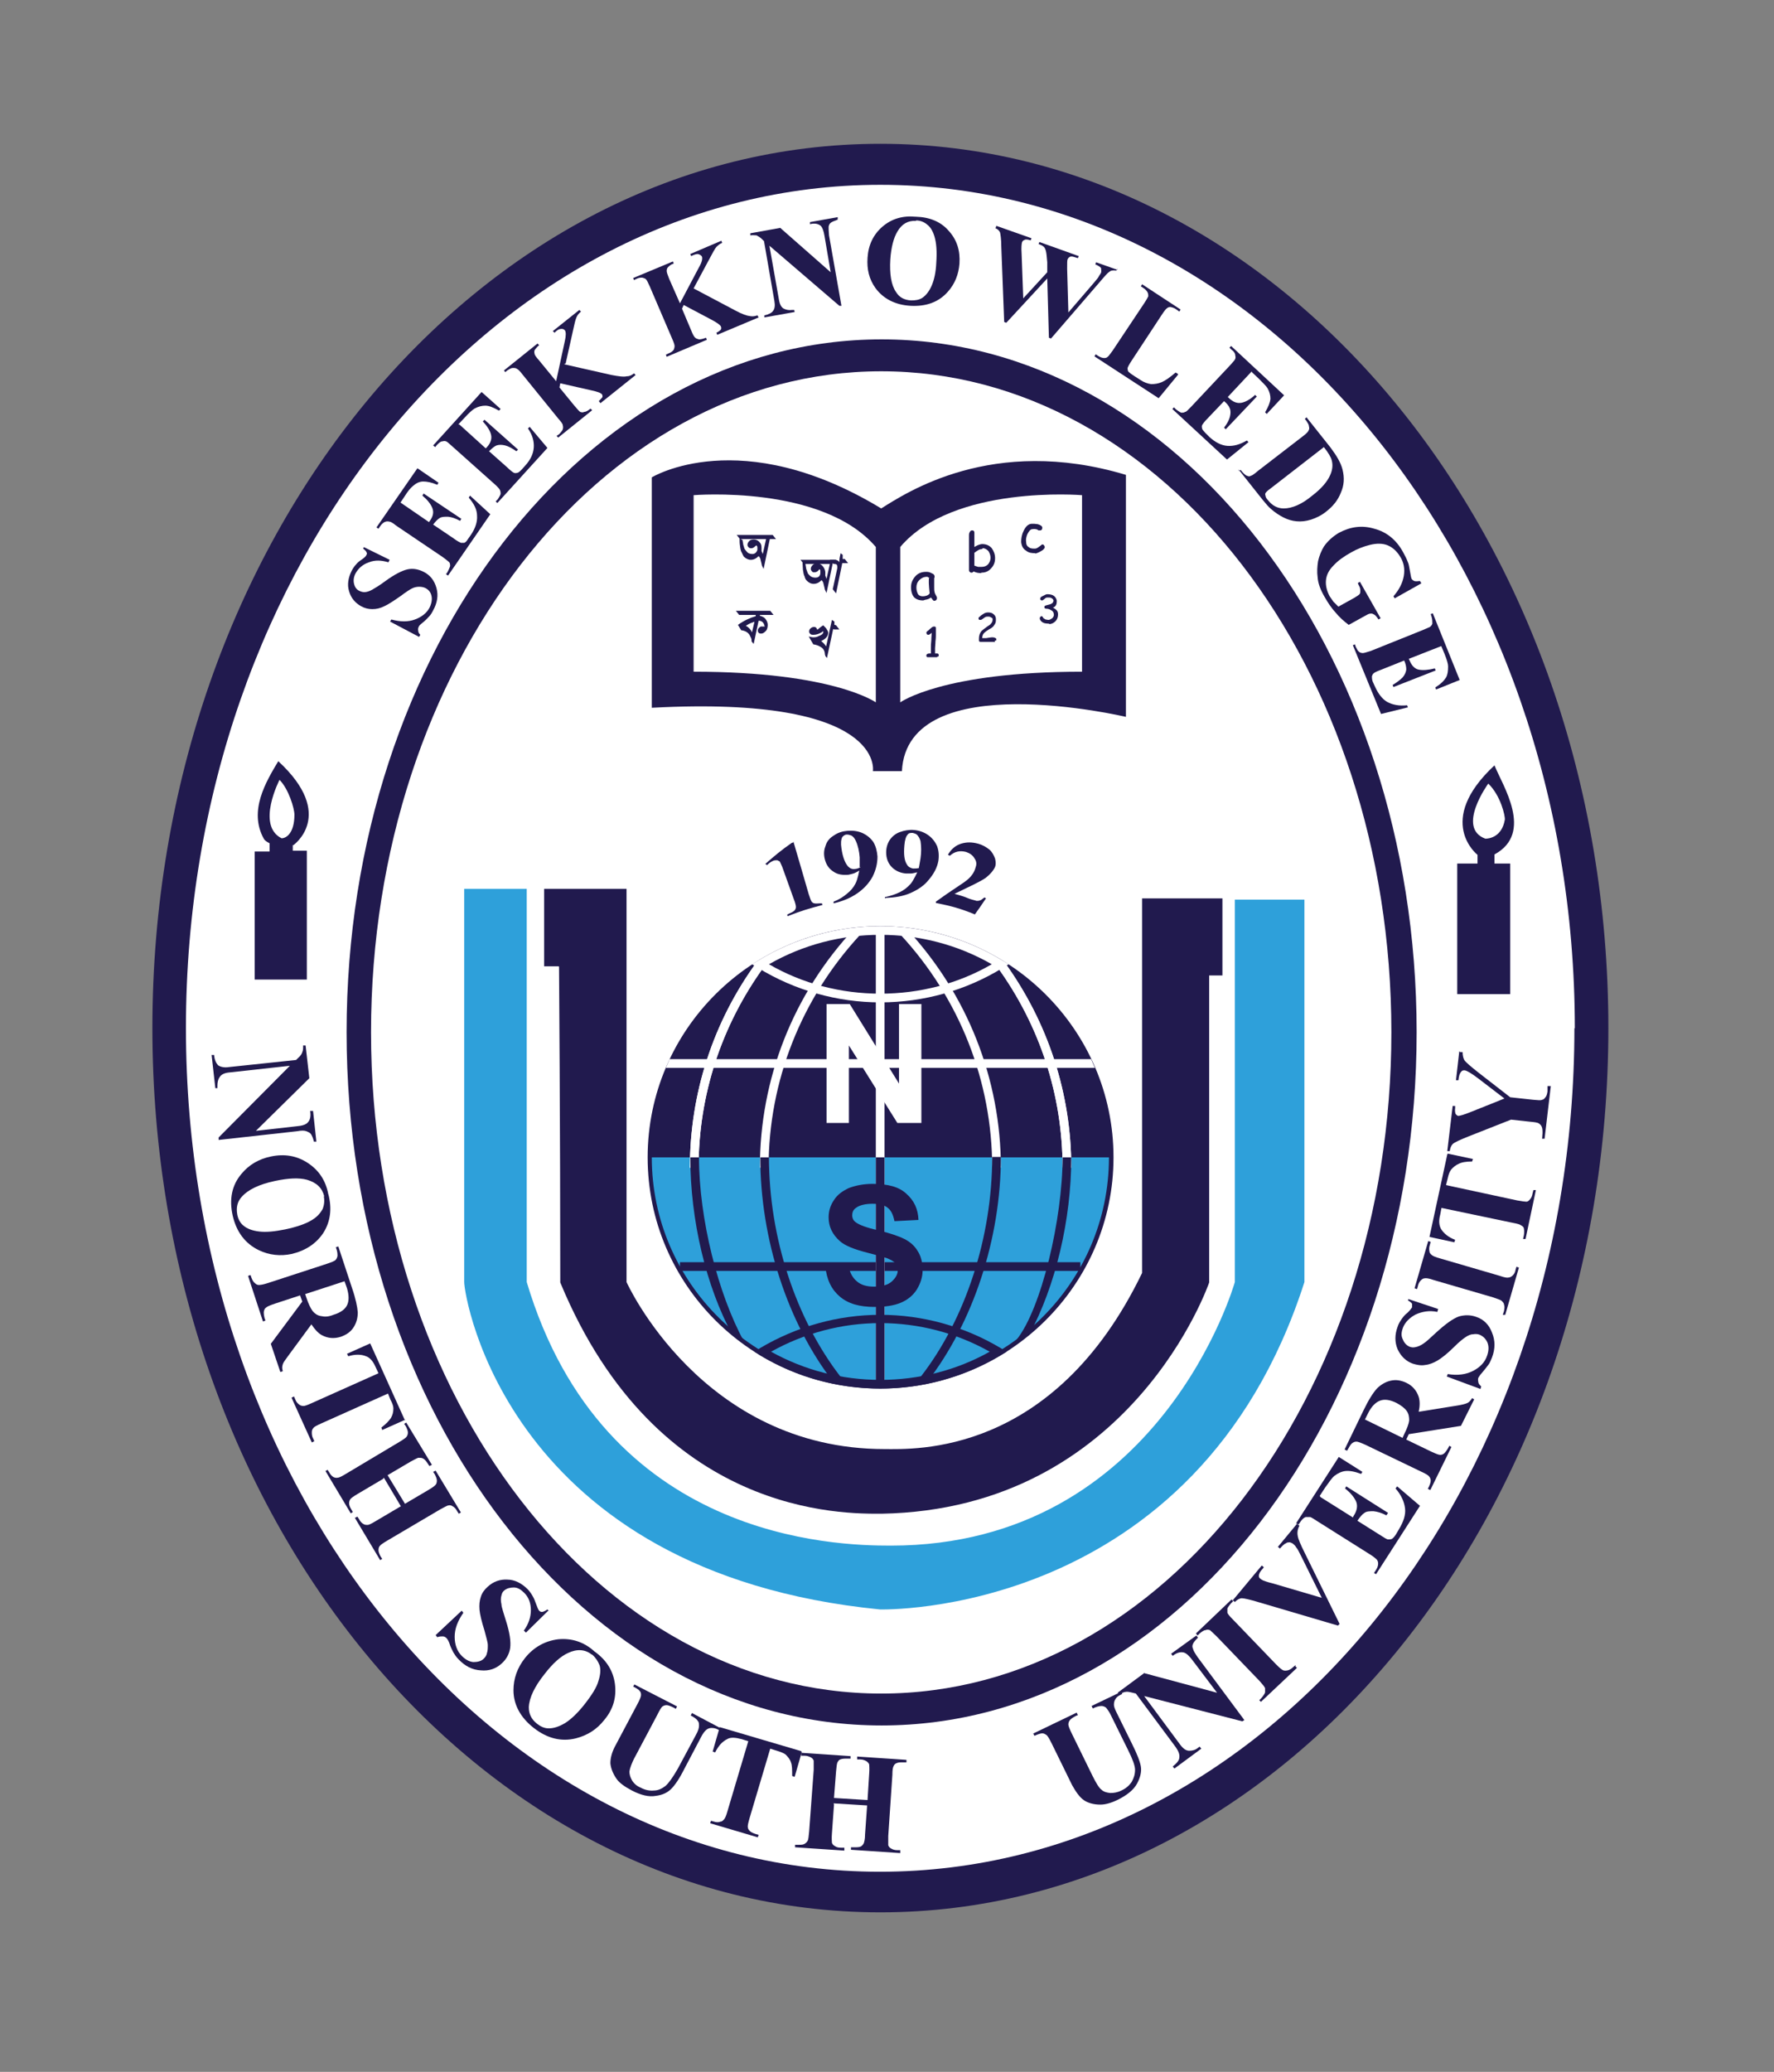<svg xmlns="http://www.w3.org/2000/svg" id="Layer_1" viewBox="0 0 42.84 50"><rect x="0" y="0" width="42.84" height="50" fill="#808080" stroke="none"/><defs><style>.cls-1{fill:#211a4e;}.cls-1,.cls-2,.cls-3{stroke-width:0px;}.cls-2{fill:#2ea0da;}.cls-3{fill:#fff;}</style></defs><path class="cls-1" d="m38.84,24.81c0,11.79-7.87,21.34-17.58,21.34S3.68,36.61,3.68,24.81,11.55,3.47,21.26,3.47s17.58,9.55,17.58,21.34"></path><path class="cls-3" d="m38.02,24.81c0,11.25-7.5,20.36-16.77,20.36S4.49,36.06,4.49,24.81,12,4.46,21.26,4.46s16.77,9.12,16.77,20.36"></path><path class="cls-1" d="m34.21,24.91c0,9.24-5.78,16.73-12.92,16.73s-12.92-7.49-12.92-16.73,5.79-16.72,12.92-16.72,12.92,7.49,12.92,16.72"></path><path class="cls-1" d="m8.78,13.2l.63.31-.03.06c-.17-.05-.32-.06-.47,0-.15.05-.25.14-.32.26-.05.09-.06.18-.04.26.02.08.06.14.13.17.04.02.08.03.12.03.05,0,.12-.02.19-.06.05-.03.16-.09.32-.21.22-.16.4-.25.53-.28.14-.03.27,0,.39.06.16.08.26.21.31.39.05.18.02.36-.08.54-.03.06-.06.11-.1.15-.04.04-.09.1-.17.16-.04.03-.07.06-.08.09-.01.02-.02.05-.01.09,0,.04.02.07.05.1l-.03.05-.7-.37.03-.05c.22.06.41.06.57,0,.16-.06.28-.15.35-.28.05-.1.07-.2.05-.29-.02-.09-.07-.15-.15-.19-.04-.02-.09-.03-.15-.03-.05,0-.11.01-.17.04-.06.03-.15.09-.27.18-.17.12-.31.21-.4.25-.1.05-.19.07-.29.07-.09,0-.18-.02-.27-.07-.14-.08-.24-.19-.29-.36-.05-.16-.02-.33.06-.49.03-.06.07-.12.11-.16.03-.04.08-.08.14-.12.06-.04.1-.08.11-.11.01-.02.02-.04,0-.06,0-.02-.03-.05-.08-.09l.02-.04Z"></path><path class="cls-1" d="m9.66,12.12l.7.48.02-.03c.08-.11.1-.21.06-.31-.04-.1-.12-.2-.24-.3l.03-.05.91.61-.03.05c-.11-.06-.2-.09-.29-.1-.09,0-.15,0-.2.03-.05.03-.1.08-.16.16l.49.33c.09.07.16.1.18.11.03,0,.05,0,.08,0,.03-.01.06-.04.09-.09l.07-.1c.11-.16.16-.32.15-.46,0-.15-.07-.29-.2-.44l.03-.05.49.45-1.02,1.48-.05-.03.04-.06s.05-.1.06-.14c0-.03,0-.06-.02-.09-.02-.02-.07-.06-.15-.12l-1.14-.77c-.07-.06-.13-.09-.15-.09-.04-.01-.07-.01-.1,0-.04.01-.09.05-.13.11l-.04.06-.05-.03.99-1.43.51.35-.03.05c-.14-.06-.25-.08-.34-.08-.09,0-.17.04-.25.11-.05.04-.12.12-.2.25l-.12.18Z"></path><path class="cls-1" d="m11.1,10.25l.63.57.03-.03c.09-.1.12-.2.1-.29-.02-.1-.09-.21-.2-.33l.04-.04.81.72-.04.04c-.1-.07-.19-.12-.27-.14-.08-.02-.15-.02-.21,0-.05.02-.11.07-.18.14l.44.39c.08.08.14.12.16.13.03.01.05.01.08,0,.03,0,.07-.04.11-.08l.08-.09c.13-.14.2-.29.21-.44.01-.15-.03-.3-.14-.46l.04-.04.43.51-1.21,1.33-.04-.04.05-.05s.06-.09.07-.13c0-.03,0-.06-.02-.1-.01-.02-.05-.07-.13-.14l-1.02-.91c-.07-.06-.11-.1-.13-.11-.03-.02-.07-.02-.1-.01-.05,0-.09.04-.14.09l-.04.05-.05-.04,1.17-1.29.46.41-.04.04c-.14-.08-.24-.12-.33-.12-.08,0-.17.02-.26.07-.05.03-.13.1-.24.22l-.15.16Z"></path><path class="cls-1" d="m13.62,8.79l1.15.26c.16.03.29.05.37.03.07,0,.12-.03.17-.07l.04.04-.85.68-.04-.05s.08-.08.09-.1c0-.03,0-.04-.01-.06-.03-.04-.12-.07-.26-.1l-.75-.17-.02.1.36.44c.07.08.11.13.14.15.03.01.06.02.1,0,.04,0,.09-.03.15-.08l.04.04-.82.66-.04-.04.06-.04s.08-.08.09-.12c.01-.03.01-.06,0-.1,0-.03-.04-.08-.11-.16l-.86-1.06c-.06-.08-.11-.13-.14-.14-.02-.02-.06-.02-.1-.02-.04,0-.08.03-.13.06l-.05.04-.03-.04.81-.65.04.04c-.05.04-.09.09-.11.12-.01.03-.01.06,0,.09,0,.03.04.08.11.16l.41.5.21-.97c.03-.13.03-.22,0-.26-.03-.03-.06-.04-.11-.03-.03,0-.08.03-.14.09l-.04-.04.64-.51.04.04c-.06.05-.09.09-.11.14-.02.04-.05.16-.09.35l-.17.76Z"></path><path class="cls-1" d="m16.73,6.95l1.04.55c.15.08.26.12.35.13.06.01.12,0,.17-.02l.03.05-1,.42-.02-.05c.06-.03.1-.06.11-.08.01-.02.01-.04,0-.07-.02-.04-.09-.09-.22-.16l-.68-.36-.04.09.22.52c.04.1.07.16.1.18.02.02.05.03.09.04.04,0,.09-.01.17-.04l.02.05-.97.41-.02-.05.06-.03c.06-.02.1-.05.13-.09.01-.02.02-.06.02-.09,0-.03-.02-.09-.06-.18l-.54-1.26c-.04-.09-.07-.15-.09-.17-.02-.02-.05-.03-.09-.04-.04,0-.08,0-.14.03l-.06.03-.02-.05.96-.4.02.05c-.07.02-.11.06-.14.09-.02.02-.03.05-.03.09,0,.03.02.09.06.19l.26.59.46-.87c.07-.12.09-.21.07-.26-.02-.03-.05-.05-.1-.06-.03,0-.08.01-.16.05l-.02-.05.75-.32.02.05c-.07.03-.11.07-.14.1-.03.03-.09.14-.18.31l-.37.69Z"></path><path class="cls-1" d="m18.82,5.48l1.24,1.09-.15-.88c-.02-.12-.05-.2-.09-.24-.06-.05-.15-.07-.26-.04v-.05s.67-.12.67-.12v.06c-.08.03-.13.05-.16.07-.03.02-.05.05-.06.1,0,.04,0,.11.01.21l.3,1.7h-.05s-1.69-1.45-1.69-1.45l.23,1.3c.02.12.06.19.12.22.06.03.13.04.2.03h.05s.01.05.01.05l-.73.13v-.05c.1-.02.18-.06.21-.11.04-.05.05-.13.03-.24l-.25-1.44-.05-.05c-.05-.05-.1-.07-.13-.09-.04,0-.09-.01-.15,0v-.05s.72-.13.72-.13Z"></path><path class="cls-1" d="m22.12,5.23c.33.01.6.12.79.34.2.22.28.48.26.79-.02.26-.11.49-.28.68-.22.25-.52.36-.9.34-.37-.02-.66-.17-.85-.43-.15-.21-.21-.45-.19-.73.02-.31.14-.56.36-.75.22-.19.49-.27.8-.24m.01.1c-.19-.01-.34.07-.45.26-.09.15-.15.38-.17.67-.02.35.02.62.14.79.08.13.2.19.36.2.1,0,.19-.01.27-.06.09-.06.17-.16.23-.3.06-.14.1-.32.11-.55.02-.28,0-.48-.04-.62-.04-.14-.1-.24-.18-.3-.07-.06-.16-.1-.27-.1"></path><path class="cls-1" d="m26.98,6.48l-.02.05s-.07-.01-.11,0c-.03,0-.06.03-.1.06,0,0-.07.07-.17.19l-1.2,1.39-.05-.02-.04-1.43-.99,1.07-.05-.02-.07-1.82c0-.18-.02-.3-.03-.34-.02-.04-.05-.08-.11-.1l.02-.06.85.3-.02.05c-.07-.02-.12-.03-.15-.01-.03.01-.05.03-.06.06-.01.04-.02.12-.01.26l.04,1.09.58-.63v-.24c-.01-.13-.02-.22-.03-.26-.01-.05-.03-.09-.05-.11-.03-.03-.07-.05-.13-.07l.02-.05.95.34-.02.05c-.07-.02-.12-.04-.15-.04-.02,0-.04,0-.06.02-.02.01-.03.03-.04.05-.01.02-.01.1-.01.23l.03,1.05.62-.72c.06-.07.11-.13.12-.16.02-.03.04-.06.05-.08.01-.04,0-.07,0-.11-.02-.03-.07-.06-.14-.09l.02-.05.51.18Z"></path><path class="cls-1" d="m28.45,9.04l-.47.57-1.55-1.01.03-.05.06.04c.05.03.1.05.14.05.03,0,.06,0,.09-.03.02-.01.06-.07.12-.15l.76-1.14c.06-.09.09-.15.1-.17,0-.03,0-.06-.02-.1-.02-.03-.05-.07-.1-.1l-.06-.04.03-.05.93.61-.03.05-.07-.05c-.05-.04-.1-.05-.14-.06-.03,0-.06,0-.09.03-.02.01-.06.06-.12.15l-.73,1.11c-.06.09-.09.15-.1.18,0,.03,0,.06.02.09.02.02.07.06.15.11l.14.09c.09.06.18.09.26.1.08,0,.17-.01.26-.05.09-.04.2-.12.33-.23l.05.03Z"></path><path class="cls-1" d="m30.23,8.96l-.58.62.03.03c.1.09.19.13.3.11.1-.02.21-.08.33-.19l.04.04-.75.79-.04-.04c.07-.09.12-.18.14-.26.02-.08.02-.15,0-.2-.02-.06-.07-.12-.14-.18l-.4.42c-.08.08-.12.14-.13.16-.01.02-.01.05,0,.08,0,.03.04.06.08.11l.09.09c.14.13.29.21.44.22.15.01.3-.03.47-.13l.04.04-.52.42-1.32-1.22.04-.04.05.05s.09.07.13.08c.03,0,.06,0,.09-.02.03,0,.07-.05.15-.13l.94-1c.06-.07.1-.11.11-.13.02-.03.02-.07.01-.1,0-.05-.03-.1-.09-.14l-.05-.05.04-.04,1.28,1.19-.42.45-.04-.04c.08-.13.12-.24.13-.32,0-.09-.02-.17-.07-.26-.03-.05-.11-.13-.22-.24l-.16-.15Z"></path><path class="cls-1" d="m29.92,11.37l.04-.03.04.05s.07.08.11.09c.04.02.07.02.1,0,.02,0,.08-.04.16-.11l1.09-.84c.08-.06.13-.11.14-.14.02-.03.02-.06.01-.1,0-.04-.03-.08-.06-.13l-.04-.05.04-.04.58.73c.15.2.25.37.29.53.05.2.04.38-.04.56-.07.18-.19.33-.36.46-.11.09-.24.15-.36.19-.13.04-.24.05-.35.04-.11-.01-.21-.04-.31-.09-.1-.05-.21-.12-.31-.21-.05-.04-.11-.11-.2-.22l-.58-.73Zm2.05-.58l-1.29,1c-.07.05-.11.09-.12.11-.01.02-.01.04,0,.06,0,.03.02.07.06.11.1.13.23.2.38.2.2,0,.44-.1.69-.31.21-.16.36-.33.43-.49.06-.13.07-.25.04-.36-.02-.08-.08-.18-.19-.32"></path><path class="cls-1" d="m34.32,14.08l-.64.36-.03-.05c.14-.16.22-.32.25-.49.03-.17,0-.33-.09-.47-.08-.13-.18-.22-.3-.27-.12-.05-.27-.05-.43-.01-.16.04-.31.1-.45.18-.18.1-.32.2-.43.32-.11.11-.17.23-.18.36-.01.12.02.25.09.38.03.04.06.09.09.13.04.04.08.08.12.12l.38-.21c.07-.04.11-.07.13-.09.02-.02.02-.05.02-.09s-.01-.08-.04-.13l-.02-.05.05-.03.5.88-.05.03c-.04-.06-.08-.11-.11-.12-.03-.02-.06-.03-.1-.02-.02,0-.06.02-.13.06l-.38.21c-.12-.09-.22-.18-.32-.3-.1-.11-.18-.23-.26-.37-.1-.17-.16-.33-.17-.47-.02-.14-.01-.27.01-.4.03-.13.08-.25.14-.35.09-.13.21-.24.36-.33.28-.15.56-.19.86-.1.3.08.53.27.69.56.05.09.09.17.12.25.02.04.03.11.05.22.02.11.03.17.04.18.01.02.04.04.06.05.03.01.07.01.14,0l.03.05Z"></path><path class="cls-1" d="m34.81,15.59l-.79.31.02.04c.05.12.12.2.22.22.1.02.23.01.39-.03l.02.05-1.02.4-.02-.05c.1-.06.18-.12.24-.18.06-.07.08-.13.09-.19,0-.06-.01-.13-.05-.22l-.55.22c-.11.04-.17.07-.19.09-.02.02-.03.04-.04.07,0,.03,0,.08.02.13l.05.11c.08.18.18.31.3.38.13.07.29.1.48.08l.02.05-.65.16-.68-1.66.05-.02.02.06c.03.06.05.1.08.12.02.02.06.03.09.03.03,0,.09-.02.19-.05l1.27-.51c.09-.04.14-.06.16-.07.03-.02.05-.05.06-.08,0-.05,0-.1-.02-.17l-.02-.06.05-.02.65,1.61-.57.23-.02-.05c.13-.08.21-.16.26-.24.04-.07.05-.16.05-.27,0-.06-.03-.16-.09-.31l-.08-.19Z"></path><path class="cls-1" d="m7.47,26.02l-1.29,1.27.98-.11c.13-.01.23-.04.27-.09.06-.06.08-.15.06-.28h.07s.08.74.08.74h-.06c-.02-.09-.05-.15-.07-.18-.02-.03-.06-.05-.11-.07-.05-.02-.12-.02-.23,0l-1.89.21v-.06s1.72-1.73,1.72-1.73l-1.45.16c-.13.01-.21.05-.25.12-.04.06-.05.13-.05.21v.05s-.05,0-.05,0l-.09-.8h.06c.01.12.05.2.1.25.06.04.15.06.27.04l1.61-.17.05-.05c.06-.05.09-.1.1-.14.02-.04.02-.09.02-.16h.06s.09.79.09.79Z"></path><path class="cls-1" d="m7.93,28.82c.09.35.05.66-.12.93-.17.26-.43.43-.76.51-.28.06-.55.03-.8-.09-.33-.16-.54-.44-.63-.83-.09-.4-.02-.74.21-1.01.18-.22.42-.36.71-.42.33-.07.63-.02.9.16.27.18.43.43.49.76m-.1.04c-.05-.2-.18-.33-.42-.4-.19-.05-.44-.04-.77.03-.38.08-.65.21-.8.38-.11.12-.14.26-.11.43.02.11.07.2.14.26.09.08.22.13.39.15.17.02.37,0,.62-.05.29-.06.51-.14.64-.22.14-.08.22-.18.27-.27.04-.1.05-.2.03-.31"></path><path class="cls-1" d="m7.25,31.26l-.61.2c-.12.04-.19.07-.22.1-.03.02-.04.05-.05.1,0,.04,0,.11.04.21l-.06.02-.36-1.1.06-.02c.03.1.06.16.1.19.03.03.06.05.1.05.04,0,.11-.01.23-.05l1.41-.46c.12-.04.19-.07.21-.09.03-.03.04-.06.05-.1,0-.05,0-.11-.04-.21l.06-.02.33,1c.09.26.13.46.14.59,0,.13-.03.25-.1.36-.07.11-.17.18-.31.23-.16.05-.31.04-.46-.04-.09-.05-.17-.14-.25-.26l-.56.76c-.07.1-.12.16-.13.2-.02.06-.02.11,0,.17l-.06.02-.23-.68.76-1.02-.05-.14Zm1.07-.34l-.95.31.03.09c.05.15.1.25.15.32.05.06.12.11.2.12.09.02.18.02.3-.03.17-.05.28-.13.33-.23.05-.1.05-.24,0-.41l-.06-.17Z"></path><path class="cls-1" d="m9.79,34.26l-.56.25-.02-.06c.12-.09.19-.17.23-.23.04-.07.06-.14.06-.23,0-.05-.02-.12-.07-.21l-.06-.15-1.61.72c-.11.05-.17.08-.19.11-.02.02-.04.05-.04.1,0,.04,0,.1.03.15l.03.07-.06.03-.49-1.08.06-.03.03.07c.02.06.06.1.1.13.03.02.06.03.1.03.03,0,.09-.02.2-.07l1.61-.72-.07-.15c-.06-.14-.14-.23-.23-.26-.12-.05-.27-.05-.43,0l-.03-.06.56-.25.84,1.86Z"></path><path class="cls-1" d="m9.25,35.69l-.61.36c-.1.06-.16.1-.18.13-.02.03-.03.06-.03.1,0,.04.02.09.05.14l.04.07-.05.03-.61-1.02.05-.03.04.06c.03.06.07.1.11.12.03.01.06.02.1.01.03,0,.09-.03.19-.09l1.29-.77c.1-.06.16-.1.18-.13.02-.03.03-.06.03-.1s-.02-.09-.05-.15l-.04-.06.05-.03.62,1.02-.06.03-.04-.06c-.04-.06-.07-.1-.11-.12-.03-.02-.07-.02-.11-.02-.03,0-.09.04-.19.09l-.56.33.42.69.56-.33c.1-.06.16-.1.18-.13.02-.02.03-.06.03-.1,0-.04-.02-.09-.05-.15l-.04-.06.06-.03.61,1.01-.05.03-.04-.06c-.03-.06-.07-.1-.11-.12-.03-.02-.06-.03-.1-.02-.03,0-.09.04-.19.09l-1.29.76c-.1.06-.16.1-.18.13-.02.02-.03.06-.03.1,0,.04.02.09.05.15l.04.06-.05.03-.61-1.02.06-.03.04.06c.03.06.07.1.11.12.03.02.06.02.1.02.03,0,.09-.03.19-.09l.61-.36-.41-.69Z"></path><path class="cls-1" d="m13.24,38.87l-.54.53-.05-.05c.11-.15.17-.32.17-.49,0-.17-.05-.31-.16-.42-.08-.08-.16-.13-.25-.13-.09,0-.17.02-.23.07-.04.03-.06.07-.07.12-.02.06-.02.13,0,.22,0,.06.05.2.11.4.09.28.12.5.1.65-.02.14-.09.27-.2.37-.14.13-.31.19-.51.17-.2-.01-.38-.1-.54-.27-.05-.05-.09-.11-.12-.16-.03-.06-.07-.13-.1-.23-.02-.05-.04-.09-.07-.12-.02-.02-.05-.04-.09-.04-.04,0-.08,0-.13.02l-.04-.05.63-.59.04.05c-.14.2-.21.39-.21.58,0,.19.06.35.17.46.09.09.18.14.28.15.1,0,.19-.02.25-.08.04-.04.07-.08.08-.14.02-.06.02-.12.02-.19,0-.07-.04-.19-.08-.35-.07-.22-.11-.39-.12-.5-.01-.12,0-.22.03-.31.03-.1.09-.18.17-.25.13-.12.29-.18.47-.17.18,0,.35.09.49.23.05.05.09.11.13.18.03.05.05.11.08.19.03.08.05.13.07.15.02.02.04.03.07.03.02,0,.07-.02.13-.06l.04.04Z"></path><path class="cls-1" d="m14.35,39.85c.3.21.46.48.5.79.04.32-.04.61-.26.87-.18.23-.41.37-.68.44-.36.09-.7,0-1.02-.25-.32-.25-.49-.56-.49-.91,0-.28.09-.54.28-.78.21-.26.48-.41.8-.45.32-.03.61.06.86.28m-.05.09c-.16-.13-.36-.14-.57-.04-.18.08-.37.25-.57.51-.24.3-.37.57-.38.8,0,.16.06.29.2.4.09.07.18.11.28.11.12,0,.25-.04.4-.13.14-.09.29-.23.45-.43.19-.24.31-.43.35-.58.05-.15.06-.28.03-.38-.04-.1-.09-.18-.18-.26"></path><path class="cls-1" d="m15.3,40.64l1.05.54-.03.06-.05-.03c-.08-.04-.14-.06-.17-.06-.04,0-.07.01-.1.03-.03.02-.07.09-.13.21l-.52.98c-.1.18-.14.31-.15.38,0,.07.02.14.06.21.04.07.11.14.21.18.11.06.22.08.32.07.11,0,.2-.05.28-.11.08-.07.18-.21.3-.42l.44-.82c.05-.09.07-.16.07-.21,0-.05,0-.09-.03-.12-.03-.05-.09-.09-.17-.13l.03-.06.7.37-.03.05-.04-.02c-.05-.03-.11-.04-.16-.04-.05,0-.1.02-.14.06-.03.03-.07.08-.11.16l-.4.76c-.12.24-.23.4-.32.49-.09.09-.21.15-.38.17-.16.03-.36-.02-.57-.13-.17-.09-.3-.18-.37-.28-.09-.13-.14-.26-.15-.38,0-.13.04-.28.13-.44l.52-.98c.06-.11.09-.19.09-.22,0-.03,0-.07-.03-.1-.02-.03-.08-.07-.16-.11l.03-.05Z"></path><path class="cls-1" d="m19.36,42.29l-.17.59-.06-.02c0-.15,0-.26-.03-.33-.02-.07-.07-.13-.13-.19-.04-.03-.11-.06-.21-.09l-.16-.05-.5,1.68c-.03.11-.05.18-.04.22,0,.03.02.06.05.09.03.03.08.05.14.07l.07.02-.02.06-1.15-.34.02-.06.07.02c.06.02.12.02.16,0,.04,0,.06-.03.09-.06.02-.02.05-.09.08-.2l.5-1.68-.16-.05c-.15-.04-.27-.05-.35,0-.12.06-.21.16-.29.32l-.06-.02.17-.59,1.97.58Z"></path><path class="cls-1" d="m20.14,43.55l-.05.7c-.01.12,0,.19,0,.22.01.03.03.06.07.08.04.03.09.04.15.04h.08s0,.07,0,.07l-1.19-.08v-.06s.08,0,.08,0c.07,0,.12,0,.16-.03.03-.02.05-.04.07-.08.01-.03.02-.09.03-.21l.11-1.49c0-.12,0-.19,0-.22-.01-.03-.03-.06-.07-.08-.04-.02-.09-.04-.15-.04h-.08s0-.07,0-.07l1.19.08v.06s-.08,0-.08,0c-.07,0-.12,0-.17.02-.03.01-.05.04-.07.08-.01.03-.02.09-.03.21l-.05.64.81.05.04-.64c.01-.12,0-.19,0-.22-.01-.03-.04-.06-.07-.08-.04-.02-.08-.04-.15-.04h-.07s0-.07,0-.07l1.19.08v.06s-.08,0-.08,0c-.07,0-.12,0-.16.02-.03.01-.06.04-.07.07-.02.03-.03.1-.03.21l-.1,1.48c0,.12,0,.19,0,.22.01.03.03.06.07.08.03.02.08.04.15.04h.07s0,.07,0,.07l-1.19-.08v-.06s.08,0,.08,0c.07,0,.12,0,.16-.02.03-.02.05-.04.07-.08.01-.03.03-.09.03-.21l.05-.7-.81-.05Z"></path><path class="cls-1" d="m24.94,41.84l1.06-.51.03.06-.05.02c-.08.04-.13.08-.15.11-.02.03-.03.06-.03.1,0,.03.03.11.09.23l.49,1c.09.18.16.3.22.34.05.05.12.07.21.08.08,0,.17-.01.27-.06.11-.05.19-.12.25-.21.05-.09.08-.18.08-.29,0-.1-.06-.26-.17-.48l-.41-.83c-.04-.09-.09-.15-.12-.19-.04-.03-.08-.04-.11-.04-.06,0-.13.02-.21.06l-.03-.06.71-.34.03.05-.04.02c-.06.03-.1.06-.12.1-.03.04-.04.09-.04.14,0,.04.02.1.06.18l.38.77c.12.24.19.42.21.54.02.12-.01.26-.09.41-.08.15-.23.27-.44.38-.18.09-.32.13-.45.13-.16,0-.3-.04-.4-.11-.1-.07-.19-.2-.28-.36l-.49-1c-.06-.12-.1-.19-.13-.21-.03-.02-.06-.04-.1-.04-.04,0-.1.02-.19.06l-.03-.06Z"></path><path class="cls-1" d="m27.64,40.38l1.75.47-.59-.78c-.08-.11-.15-.17-.21-.19-.08-.02-.17,0-.27.08l-.04-.05.61-.44.04.05c-.07.07-.11.12-.12.15-.02.04-.02.08,0,.12.01.05.05.11.11.2l1.13,1.52-.05.03-2.37-.61.86,1.16c.08.11.15.16.23.16.08,0,.15-.02.21-.07l.04-.03.04.05-.65.48-.04-.05c.1-.08.16-.15.16-.22.01-.07-.02-.15-.09-.25l-.96-1.29-.08-.02c-.08-.02-.13-.03-.17-.02-.04,0-.09.03-.15.07l-.04-.05.65-.48Z"></path><path class="cls-1" d="m31.28,40.21l.04.04-.87.82-.04-.04.05-.05s.08-.09.09-.14c0-.03,0-.07,0-.1-.01-.03-.05-.08-.13-.17l-1.04-1.08c-.08-.08-.14-.13-.16-.15-.03-.01-.07-.02-.11,0-.04,0-.09.04-.14.08l-.05.05-.04-.05.86-.82.04.04-.05.05s-.08.09-.09.13c0,.03,0,.06,0,.1.01.03.05.08.14.17l1.04,1.08c.08.08.14.13.17.14.03.01.06.01.11,0,.04-.01.09-.04.13-.08l.06-.05Z"></path><path class="cls-1" d="m31.33,36.78l.05.04c-.04.07-.06.16-.04.25.01.07.07.21.17.41l.84,1.71-.04.04-1.9-.56c-.23-.07-.37-.1-.42-.1-.05,0-.11.03-.17.09l-.05-.04.7-.84.05.04-.02.03c-.07.07-.1.13-.1.18,0,.03.01.05.04.07.01.02.04.02.06.04.03.01.1.04.23.07l1.19.35-.49-.99c-.06-.12-.1-.2-.13-.23-.02-.04-.05-.06-.07-.08-.02-.02-.05-.03-.08-.04-.03,0-.07,0-.09.02-.05.02-.1.07-.15.13l-.05-.04.48-.58Z"></path><path class="cls-1" d="m31.89,36.13l.78.49.02-.04c.08-.12.1-.24.06-.34-.05-.11-.13-.21-.27-.32l.03-.05,1.01.64-.04.06c-.11-.06-.22-.09-.31-.1-.09,0-.17,0-.22.04-.05.03-.11.1-.17.19l.54.34c.11.07.17.11.2.11.03,0,.06,0,.09-.01.03-.02.06-.05.1-.11l.07-.12c.11-.18.17-.35.15-.51-.02-.16-.09-.32-.23-.48l.04-.05.55.47-1.06,1.65-.05-.03.04-.06c.04-.06.06-.11.06-.16,0-.03,0-.06-.03-.1-.02-.02-.07-.07-.17-.13l-1.27-.8c-.09-.06-.14-.09-.17-.1-.04,0-.08,0-.11,0-.05.02-.09.06-.13.12l-.04.06-.06-.03,1.03-1.6.57.36-.03.05c-.16-.06-.28-.08-.38-.07-.09.01-.18.05-.27.12-.05.04-.12.14-.22.28l-.13.2Z"></path><path class="cls-1" d="m33.98,34.75l.58.28c.11.05.18.08.22.08.03,0,.07-.01.1-.04.03-.03.07-.08.12-.18l.05.03-.51,1.04-.06-.03c.05-.09.07-.16.07-.2,0-.04-.02-.08-.04-.1-.02-.03-.09-.07-.2-.12l-1.33-.64c-.11-.05-.19-.08-.22-.08-.04,0-.07.01-.11.04-.03.02-.07.09-.12.18l-.06-.03.46-.95c.12-.25.23-.42.32-.52.09-.09.2-.16.33-.19.13-.03.25-.01.38.05.15.07.25.19.3.34.03.1.03.22,0,.36l.93-.15c.12-.02.2-.04.24-.06.05-.02.09-.07.12-.12l.05.03-.32.64-1.26.2-.06.13Zm-1.01-.49l.9.44.04-.09c.07-.14.11-.25.12-.33,0-.08-.01-.16-.06-.23-.05-.07-.13-.13-.24-.19-.16-.08-.29-.1-.4-.06-.11.04-.21.14-.29.3l-.08.16Z"></path><path class="cls-1" d="m34.01,31.35l.72.24-.02.07c-.19-.04-.36-.01-.52.06-.15.08-.26.19-.31.32-.04.11-.05.2,0,.29.03.08.09.14.16.17.05.02.1.02.14.01.06-.01.13-.04.2-.09.05-.03.16-.13.31-.27.22-.2.4-.33.54-.38.14-.04.28-.04.42.01.18.06.31.19.38.38.08.19.08.39,0,.6-.03.07-.05.13-.09.18-.04.05-.09.12-.16.2-.04.04-.06.08-.08.11-.01.03-.01.06,0,.1,0,.04.03.07.07.11l-.02.06-.81-.3.02-.06c.24.04.45.01.62-.08.17-.09.28-.21.33-.36.04-.11.05-.22.01-.32-.04-.09-.1-.15-.19-.19-.05-.02-.11-.02-.16-.01-.06,0-.12.03-.18.07-.06.04-.15.11-.27.23-.16.16-.3.27-.4.33-.1.06-.2.1-.3.11-.1.02-.2,0-.3-.03-.17-.06-.29-.18-.37-.35-.07-.17-.07-.35,0-.54.02-.07.06-.13.1-.19.03-.04.07-.1.14-.15.06-.06.09-.1.11-.13,0-.03,0-.05,0-.08,0-.02-.04-.05-.1-.09l.02-.05Z"></path><path class="cls-1" d="m36.62,30.57l.06.02-.33,1.14h-.06s.03-.09.03-.09c.01-.06.02-.11,0-.16,0-.03-.03-.06-.06-.09-.02-.02-.09-.04-.2-.08l-1.44-.42c-.11-.04-.19-.05-.22-.04-.03,0-.06.02-.09.05-.03.03-.06.08-.07.14l-.02.07-.06-.02.33-1.14.06.02-.02.07c-.02.06-.02.12-.01.16,0,.03.02.06.06.09.02.02.09.05.2.08l1.44.42c.11.04.18.05.21.04.03,0,.07-.02.1-.05.03-.03.06-.07.07-.14l.02-.07Z"></path><path class="cls-1" d="m34.96,27.84l.61.13-.02.06c-.15,0-.26.02-.33.06-.07.03-.13.08-.18.14-.03.04-.06.11-.08.21l-.04.16,1.72.37c.11.02.19.03.22.03.03,0,.06-.02.09-.06.03-.03.05-.08.06-.14l.02-.08h.06s-.25,1.18-.25,1.18h-.06s.02-.09.02-.09c.01-.06.01-.12,0-.16,0-.03-.03-.06-.07-.08-.02-.02-.09-.04-.2-.06l-1.72-.36-.03.16c-.04.15-.03.26.02.35.07.11.18.2.34.26l-.02.06-.6-.13.43-1.99Z"></path><path class="cls-1" d="m35.26,25.39h.06c0,.09.02.15.04.19.04.06.16.16.35.31l.76.59.55.06c.12.01.19.02.22,0,.03,0,.06-.03.08-.06.03-.03.04-.08.05-.14v-.13s.08,0,.08,0l-.15,1.27h-.06s.01-.13.01-.13c0-.06,0-.12-.02-.16-.01-.03-.04-.06-.07-.08-.03-.02-.1-.03-.21-.04l-.46-.05-1.04.41c-.2.08-.33.14-.37.18-.04.04-.06.1-.07.17h-.06s.13-1.09.13-1.09h.06s0,.05,0,.05c-.01.06,0,.11.01.14.02.03.04.04.06.05.04,0,.15-.03.32-.1l.8-.32-.64-.49c-.16-.12-.26-.18-.32-.19-.03,0-.06,0-.08.03-.04.04-.06.1-.07.21h-.06s.08-.7.08-.7Z"></path><path class="cls-3" d="m33.6,24.91c0,8.81-5.51,15.96-12.32,15.96s-12.32-7.15-12.32-15.96,5.52-15.95,12.32-15.95c6.81,0,12.32,7.14,12.32,15.95"></path><path class="cls-1" d="m7.08,20.4s1.05-.73-.36-2.03c-.3.5-.72,1.2-.35,1.87.03.06.14.11.14.11v.2h-.36v3.09h1.26v-3.11h-.34v-.14Zm-.28-.17c-.62-.31-.05-1.41-.05-1.41.22.22.36.69.36.84,0,.45-.2.57-.31.57"></path><path class="cls-1" d="m36.09,20.62c.96-.52.19-1.67,0-2.15-1.45,1.35-.41,2.16-.41,2.16v.21h-.49v3.15h1.28v-3.15h-.38v-.22h0Zm-.22-.38c-.71-.26.07-1.33.07-1.33.3.29.41.78.4.87-.07.42-.38.46-.47.46"></path><path class="cls-1" d="m15.74,17.08v-5.56s2.14-1.31,5.54.75c.58-.36,2.68-1.78,5.91-.81v5.84s-5.28-1.25-5.41,1.31h-.7s.31-1.83-5.33-1.53"></path><path class="cls-3" d="m16.75,16.2v-4.25s3.11-.26,4.4,1.25v3.75s-1.03-.74-4.4-.74"></path><path class="cls-3" d="m26.13,16.2v-4.25s-3.11-.26-4.39,1.25v3.75s1.02-.74,4.39-.74"></path><path class="cls-2" d="m11.21,21.45v9.49c0,.35,1.04,7.01,10.04,7.9,0,0,7.64.22,10.25-7.9v-9.23h-1.68v9.23s-1.79,6.36-8.31,6.36c-1.33,0-6.93-.13-8.79-6.36v-9.49h-1.51Z"></path><path class="cls-1" d="m13.49,23.32h-.35v-1.87h1.99v9.49s1.81,4.03,6.23,4.03c.71,0,4.08.18,6.22-4.25v-9.04h1.94v1.86h-.32v7.41s-1.87,5.47-7.91,5.58c-.89,0-5.41.09-7.76-5.58,0-3.68-.03-7.62-.03-7.62"></path><path class="cls-1" d="m18.59,13.01l-.15.72-.04-.08s-.02-.1-.04-.17c0,0-.01-.03-.04-.06-.06.06-.12.09-.19.09-.06,0-.12-.03-.17-.08-.01-.02-.03-.05-.05-.1-.02-.03-.03-.08-.04-.16-.01-.06-.01-.12-.01-.17l.07.03c.01.07.02.11.02.12.02.05.02.09.04.11.03.04.05.06.07.08.03.02.07.03.11.03.06,0,.1-.04.12-.1,0-.02,0-.04,0-.06,0-.02-.01-.04-.03-.05h0s0,.01-.02.02c-.03.03-.06.05-.09.05-.03,0-.05,0-.07-.02-.02-.02-.03-.04-.03-.06,0-.04.02-.07.05-.1.02-.02.06-.03.1-.03.08,0,.13.04.17.1.02.04.02.08.02.11,0,.03,0,.05,0,.07l.03.07.08-.36h-.63l-.08-.1h.87l.08.1h-.14Z"></path><path class="cls-1" d="m20.11,13.59l-.15.72-.04-.08s-.02-.1-.04-.17c0,0-.01-.03-.04-.06-.06.06-.12.09-.19.09s-.12-.03-.17-.08c-.02-.02-.04-.05-.05-.1-.02-.03-.03-.09-.04-.16,0-.06-.01-.12-.01-.17l.07.03c.01.07.02.11.02.12.02.05.03.09.04.11.03.04.06.06.07.07.03.02.07.03.11.03.07,0,.11-.03.12-.1,0-.02,0-.04,0-.05,0-.03,0-.04-.02-.05h-.01s0,.01-.02.03c-.03.03-.06.04-.09.04-.03,0-.05,0-.06-.02-.02-.02-.03-.04-.03-.06,0-.04.02-.07.05-.1.03-.02.06-.03.1-.03.08,0,.13.04.17.11.02.04.03.07.03.11,0,.02,0,.04,0,.07l.03.08.08-.36h-.63l-.08-.1h.86l.09.1h-.14Z"></path><path class="cls-1" d="m20.27,13.55v-.02c0-.06.02-.12.03-.18l.05.04s0,.02,0,.04c0,.01,0,.02,0,.04,0,0,0,0,0,.02h.05l.08.1h-.14l-.15.73-.08-.1.11-.51s0-.03,0-.03c0-.03-.01-.05-.02-.06-.02-.01-.04-.02-.06-.02h-.02l-.08-.09s.08,0,.1,0c.07,0,.11.02.13.06"></path><path class="cls-1" d="m18.46,15.1s-.01-.05-.03-.07c-.03-.04-.07-.05-.11-.05l-.12.56-.05-.06s0-.07-.01-.07c0-.02-.02-.04-.03-.07-.04-.08-.12-.12-.21-.13l-.08-.13c.14-.1.29-.17.43-.21v-.03s-.4,0-.4,0l-.08-.1h.83l.08.1h-.33v.02s.09.02.13.07c.04.05.06.1.06.15,0,.07-.02.13-.06.16-.03.03-.06.05-.1.05-.02,0-.04,0-.06-.02-.01-.01-.02-.03-.02-.05,0-.04.02-.07.07-.1.02,0,.03,0,.05,0,.02,0,.04,0,.05,0m-.24-.12c-.06.02-.11.04-.15.06,0,0-.03.02-.07.04.07.04.12.09.15.16l.06-.26Z"></path><path class="cls-1" d="m20.12,15.18l-.15.7-.04-.05s0-.02-.01-.04c0-.08-.04-.14-.09-.17-.06-.04-.12-.06-.19-.07l-.11-.19s.08.02.1.02c.04,0,.09,0,.14-.03.06-.02.1-.05.11-.08,0-.01,0-.03,0-.04l-.04.03c-.07.04-.13.06-.2.06-.02,0-.05,0-.07-.02-.02-.02-.03-.03-.03-.06,0-.03.01-.06.04-.08.02-.02.05-.03.08-.03.04,0,.06.02.07.06h.02s.05-.05.13-.1c.05.05.08.08.08.09.02.03.04.06.04.09,0,.08-.06.15-.17.2.05.04.09.08.12.13l.14-.64.06.04s0,.02,0,.04c0,.02,0,.04,0,.04,0,0,.02,0,.04.01l.08.1h-.13Z"></path><path class="cls-1" d="m22.56,14.5s-.02,0-.04-.03c-.01-.02-.03-.04-.04-.05-.04.03-.07.04-.11.05-.03,0-.06.02-.08.02-.1,0-.17-.03-.22-.08-.04-.05-.07-.13-.07-.24s.04-.19.11-.27c.07-.07.15-.1.25-.1.04,0,.08,0,.13.03.06.02.08.05.08.09,0,0,0,.02-.01.03,0,.01,0,.04,0,.08,0,.04,0,.08,0,.14,0,.05,0,.09.01.12,0,.02.02.06.05.11,0,0,0,.02.01.03h0s-.01.04-.02.05c-.01.01-.03.02-.05.02m-.13-.44s0-.04,0-.05c0-.02,0-.05.01-.07-.02,0-.03-.01-.04-.02-.01,0-.02,0-.02,0-.07,0-.13.03-.18.08-.05.05-.07.11-.07.18s.02.12.04.16c.02.03.06.05.11.05s.08-.01.11-.02c.02-.01.04-.02.06-.05-.01-.11-.02-.2-.02-.25"></path><path class="cls-1" d="m23.69,13.83c-.06,0-.12-.01-.18-.04-.01.02-.03.03-.05.03-.01,0-.03,0-.04-.02-.01,0-.02-.02-.02-.04,0-.01,0-.03,0-.05v-.05s0-.11,0-.2v-.55s0-.05.02-.07c.01-.03.03-.04.06-.04.03,0,.05.02.05.05,0,0,0,.01,0,.03,0,0,0,.02,0,.02v.3s.07-.04.1-.05c.03-.01.06-.02.09-.02.09,0,.17.03.23.1.05.07.08.15.08.24,0,.1-.03.18-.1.25-.06.07-.14.1-.23.1m.02-.57s-.06,0-.1.03c-.02.01-.05.03-.09.06v.11s0,.1,0,.1v.1s.05.02.09.03c.03,0,.05,0,.09,0,.06,0,.11-.02.15-.06.04-.05.06-.1.06-.16s-.02-.11-.05-.16c-.04-.04-.08-.07-.14-.07"></path><path class="cls-1" d="m25,13.35c-.09,0-.16-.01-.22-.06-.07-.04-.11-.11-.12-.21,0-.08.01-.17.06-.27.05-.11.12-.17.2-.17.04,0,.08,0,.14.01.07.02.11.05.11.08,0,.02,0,.03-.01.05-.01.01-.02.02-.04.02-.02,0-.03,0-.04,0,0,0-.02-.01-.03-.02-.03-.01-.07-.02-.12-.01-.04,0-.08.04-.12.12-.03.07-.04.14-.03.19,0,.06.02.1.07.13.04.03.09.03.14.03.03,0,.05-.01.08-.03l.07-.05s.02-.02.02-.02c.03,0,.04,0,.05.02.01.01.02.03.02.04,0,.03-.03.07-.09.1-.05.03-.1.05-.14.06"></path><path class="cls-1" d="m22.63,15.86h-.18s-.04,0-.05,0c-.02,0-.03-.02-.03-.04,0-.03.03-.05.07-.05h.02s.02,0,.02,0c0-.02,0-.04,0-.07,0-.03,0-.05,0-.07,0-.04,0-.1.01-.18,0-.08.01-.14.01-.18-.04.04-.07.05-.08.05-.01,0-.03,0-.04-.02,0,0-.01-.02-.01-.03,0-.01.01-.03.04-.05.02-.01.04-.04.07-.06.03-.03.05-.04.08-.04.03,0,.04.01.04.04,0,0,0,.02,0,.03,0,.02,0,.03,0,.04v.04s0,.04,0,.05c0,.03,0,.09-.01.16,0,.07-.01.12-.01.16,0,.02,0,.04,0,.07,0,.03,0,.04,0,.06h.05s.02,0,.03.01c0,0,.01.02.01.03s0,.03-.01.03c0,0-.02.01-.03.01"></path><path class="cls-1" d="m24.03,15.49s-.02,0-.03,0c-.01,0-.03,0-.03,0h-.15s-.03,0-.06,0c-.02,0-.04,0-.05,0,0,0-.01,0-.02,0h-.01s-.04,0-.04-.03c0-.01,0-.03,0-.05,0-.07.02-.13.06-.18.02-.02.06-.05.14-.11.05-.03.08-.05.09-.07.03-.03.04-.06.04-.1,0-.02,0-.04-.04-.05-.02-.02-.05-.02-.07-.02-.03,0-.05,0-.08.02l-.07.05s-.02.01-.03.01c-.03,0-.05,0-.05-.04,0-.01,0-.02.02-.03.04-.04.07-.06.09-.07.04-.03.08-.04.12-.04.05,0,.1.01.13.04.04.03.06.07.06.12,0,.03,0,.06-.01.09-.01.03-.03.05-.04.07-.02.03-.06.06-.12.09-.06.04-.09.06-.11.08-.04.04-.05.08-.05.13h.09c.07-.01.12-.02.14-.02.02,0,.05,0,.07.01.03.01.04.02.04.04,0,.01,0,.02-.01.03-.01,0-.02,0-.03,0"></path><path class="cls-1" d="m25.33,15.05s-.09,0-.13-.02c-.05-.02-.07-.05-.09-.09,0,0,0-.01,0-.02,0,0,0-.02.01-.03,0,0,.02-.02.03-.02.01,0,.02,0,.03.02l.02.03s.03.02.05.03c.02,0,.04.01.07.01.03,0,.06-.02.09-.04.02-.02.04-.05.04-.08,0-.05-.02-.09-.06-.11-.03-.02-.07-.04-.12-.04-.04,0-.05-.02-.05-.04,0-.02.01-.03.04-.04l.11-.03s.04-.02.05-.03c0-.01.02-.03.02-.05,0-.03-.02-.05-.04-.06-.02-.02-.05-.02-.1-.02-.02,0-.04,0-.06.02l-.05.04s-.02.01-.02.01c-.01,0-.02,0-.04-.01,0,0-.01-.02-.01-.03,0-.03.02-.05.07-.07.04-.02.07-.04.1-.04.06,0,.12.01.16.04.04.03.07.08.07.13,0,.07-.02.12-.08.15,0,0-.01,0-.02,0,.04.02.07.04.09.06.03.03.04.06.04.11,0,.06-.02.12-.06.16-.04.04-.09.07-.15.07"></path><path class="cls-1" d="m19.16,20.31c.15.5.22.76.37,1.27.03.09.05.15.07.18.02.02.04.04.07.04.03.01.08,0,.14,0,.01,0,.02,0,.04,0,0,.02.01.02.01.04-.34.09-.51.14-.84.27,0-.01-.01-.02-.01-.04.01,0,.02-.01.04-.02.07-.03.11-.05.14-.08.02-.03.03-.05.03-.08,0-.03-.01-.09-.05-.19-.11-.31-.17-.47-.28-.78-.03-.07-.05-.11-.06-.13-.02-.01-.04-.02-.06-.03-.03,0-.06,0-.09.01-.05.02-.1.05-.16.11-.01-.02-.02-.02-.04-.03.24-.21.37-.32.64-.51.02,0,.03-.01.05-.02"></path><path class="cls-1" d="m20.13,21.79s0-.02,0-.03c.13-.05.24-.12.32-.19.09-.07.16-.15.21-.25.05-.09.09-.31.09-.31,0,0-.1.06-.14.07-.03.01-.08.02-.12.03-.14.01-.26,0-.37-.08-.11-.07-.18-.18-.21-.33-.02-.11-.01-.2.03-.3.03-.1.1-.18.2-.24.1-.07.21-.1.32-.11.12-.01.24,0,.36.05.11.05.2.12.27.22.06.1.09.22.1.35,0,.17-.04.33-.12.49-.09.16-.21.29-.37.4-.16.11-.35.19-.57.24m.63-.87s0-.17,0-.24c-.01-.14-.04-.28-.09-.39-.03-.07-.07-.12-.12-.14-.03-.01-.06-.02-.1-.02-.05,0-.08.03-.11.06-.03.06-.04.15-.02.27.03.22.09.36.16.44.05.05.1.07.17.06.04,0,.12-.03.14-.05"></path><path class="cls-1" d="m21.37,21.68v-.03c.14-.03.26-.07.36-.12.1-.05.18-.11.26-.2.07-.08.16-.28.16-.28,0,0-.11.03-.15.03-.04,0-.08,0-.12,0-.13-.01-.25-.06-.34-.15-.09-.09-.14-.21-.14-.36,0-.11.03-.21.08-.29.06-.09.14-.16.25-.2.11-.04.23-.06.34-.05.12.01.24.05.34.12.1.07.17.16.22.27.04.11.05.23.03.36-.03.16-.11.31-.23.45-.11.14-.26.24-.44.32-.18.08-.38.11-.6.12m.8-.73s.03-.16.04-.23c.02-.14.02-.28,0-.41-.02-.07-.05-.12-.09-.16-.03-.02-.06-.03-.1-.04-.05,0-.09,0-.12.04-.04.04-.07.13-.08.26-.02.22,0,.37.06.46.03.06.09.09.15.1.04,0,.13,0,.15-.02"></path><path class="cls-1" d="m23.55,22.07c-.37-.15-.56-.2-.95-.28,0-.01,0-.02,0-.03.37-.27.64-.43.75-.52.11-.09.18-.19.21-.31.03-.08.02-.15-.03-.22-.04-.07-.11-.12-.2-.15-.15-.04-.28-.01-.39.09-.02,0-.03-.02-.05-.02.08-.14.19-.23.32-.27.13-.04.26-.04.41,0,.11.03.19.08.27.14.07.06.11.14.14.22.02.08.02.15,0,.2-.04.09-.12.18-.22.26-.14.1-.41.22-.76.39.14.04.22.06.36.12.09.03.15.04.17.05.03,0,.06,0,.08-.01.02,0,.06-.03.11-.07.02,0,.02.01.04.02-.11.16-.16.24-.27.39"></path><path class="cls-1" d="m26.78,27.93c0,3.02-2.47,5.47-5.52,5.47s-5.52-2.45-5.52-5.47,2.47-5.47,5.52-5.47c3.05,0,5.52,2.45,5.52,5.47"></path><path class="cls-1" d="m21.26,33.51c-3.1,0-5.62-2.5-5.62-5.58s2.52-5.58,5.62-5.58,5.63,2.5,5.63,5.58-2.53,5.58-5.63,5.58m0-10.94c-2.99,0-5.41,2.41-5.41,5.37s2.42,5.37,5.41,5.37,5.41-2.41,5.41-5.37c0-2.96-2.43-5.37-5.41-5.37"></path><polygon class="cls-3" points="26.44 25.77 16.08 25.77 16.17 25.56 26.35 25.56 26.44 25.77"></polygon><path class="cls-2" d="m26.78,27.93c0,3.02-2.47,5.47-5.52,5.47s-5.52-2.45-5.52-5.47"></path><path class="cls-3" d="m16.87,28.18h-.21c0-1.79.56-3.52,1.62-4.97l.17.12c-1.03,1.42-1.58,3.1-1.58,4.85"></path><path class="cls-3" d="m18.56,28.18h-.21c0-2.14.8-4.19,2.28-5.77l.15.14c-1.43,1.54-2.22,3.54-2.22,5.63"></path><path class="cls-3" d="m16.87,28.18h-.21c0-1.79.56-3.52,1.62-4.97l.17.12c-1.03,1.42-1.58,3.1-1.58,4.85"></path><path class="cls-3" d="m25.87,28.18h-.21c0-1.75-.55-3.43-1.58-4.85l.17-.12c1.06,1.46,1.62,3.18,1.62,4.97"></path><path class="cls-3" d="m24.17,28.18h-.21c0-2.09-.79-4.09-2.22-5.63l.15-.14c1.47,1.58,2.28,3.63,2.28,5.77"></path><path class="cls-3" d="m25.87,28.18h-.21c0-1.75-.55-3.43-1.58-4.85l.17-.12c1.06,1.46,1.62,3.18,1.62,4.97"></path><path class="cls-3" d="m21.26,24.19c-1.04,0-2.07-.29-2.95-.83l-.15-.09.15-.09c.88-.54,1.91-.83,2.95-.83s2.07.29,2.95.83l.15.09-.15.09c-.88.54-1.9.83-2.95.83m-2.69-.92c.81.47,1.74.71,2.69.71s1.88-.24,2.69-.71c-.82-.47-1.74-.71-2.69-.71-.95,0-1.87.24-2.69.71"></path><rect class="cls-1" x="16.42" y="30.46" width="9.67" height=".21"></rect><rect class="cls-3" x="21.15" y="22.46" width=".21" height="10.94"></rect><path class="cls-1" d="m17.69,32.22c-.64-1.17-1.02-2.78-1.02-4.29h.21c0,1.48.46,3.3,1.09,4.45l-.27-.16Z"></path><path class="cls-1" d="m20.13,33.36c-1.11-1.43-1.77-3.46-1.77-5.43h.21c0,1.93.65,3.91,1.74,5.31l-.17.12Z"></path><path class="cls-1" d="m24.84,32.22l-.29.11c.6-.75,1.11-2.92,1.11-4.4h.21c0,1.51-.38,3.11-1.02,4.29"></path><path class="cls-1" d="m22.4,33.36l-.17-.13c1.09-1.4,1.73-3.38,1.73-5.31h.21c0,1.97-.67,4-1.78,5.43"></path><polygon class="cls-3" points="19.96 27.1 19.96 24.23 20.52 24.23 21.71 26.15 21.71 24.23 22.25 24.23 22.25 27.1 21.67 27.1 20.5 25.23 20.5 27.1 19.96 27.1"></polygon><path class="cls-1" d="m19.91,30.56l.57-.06c.03.19.1.33.21.42.1.09.24.13.42.13s.33-.04.42-.12c.09-.08.15-.17.15-.28,0-.06-.02-.12-.06-.17-.04-.04-.11-.08-.21-.12-.07-.02-.23-.07-.47-.13-.31-.08-.54-.17-.66-.28-.18-.16-.27-.35-.27-.57,0-.15.04-.29.13-.42.08-.13.21-.22.36-.29.16-.06.35-.1.57-.1.37,0,.64.07.82.24.18.16.28.36.29.63l-.58.03c-.03-.15-.08-.26-.16-.32-.08-.07-.21-.1-.37-.1s-.31.03-.4.1c-.06.04-.09.1-.09.18,0,.07.03.13.09.17.08.06.26.13.54.19.28.07.49.14.63.21.14.07.25.17.32.29.08.12.12.28.12.46,0,.17-.05.32-.14.47-.09.14-.22.25-.39.32-.17.07-.38.1-.63.1-.37,0-.64-.08-.84-.25-.2-.17-.32-.41-.35-.74"></path><path class="cls-1" d="m21.26,33.51c-1.02,0-2.02-.27-2.9-.8l-.14-.09.14-.09c.88-.52,1.88-.8,2.9-.8s2.03.28,2.9.8l.15.09-.15.09c-.87.52-1.88.8-2.9.8m-2.64-.89c.81.45,1.71.68,2.64.68s1.84-.23,2.64-.68c-.8-.45-1.71-.69-2.64-.69s-1.83.24-2.64.69"></path><rect class="cls-1" x="21.15" y="27.93" width=".21" height="5.47"></rect></svg>